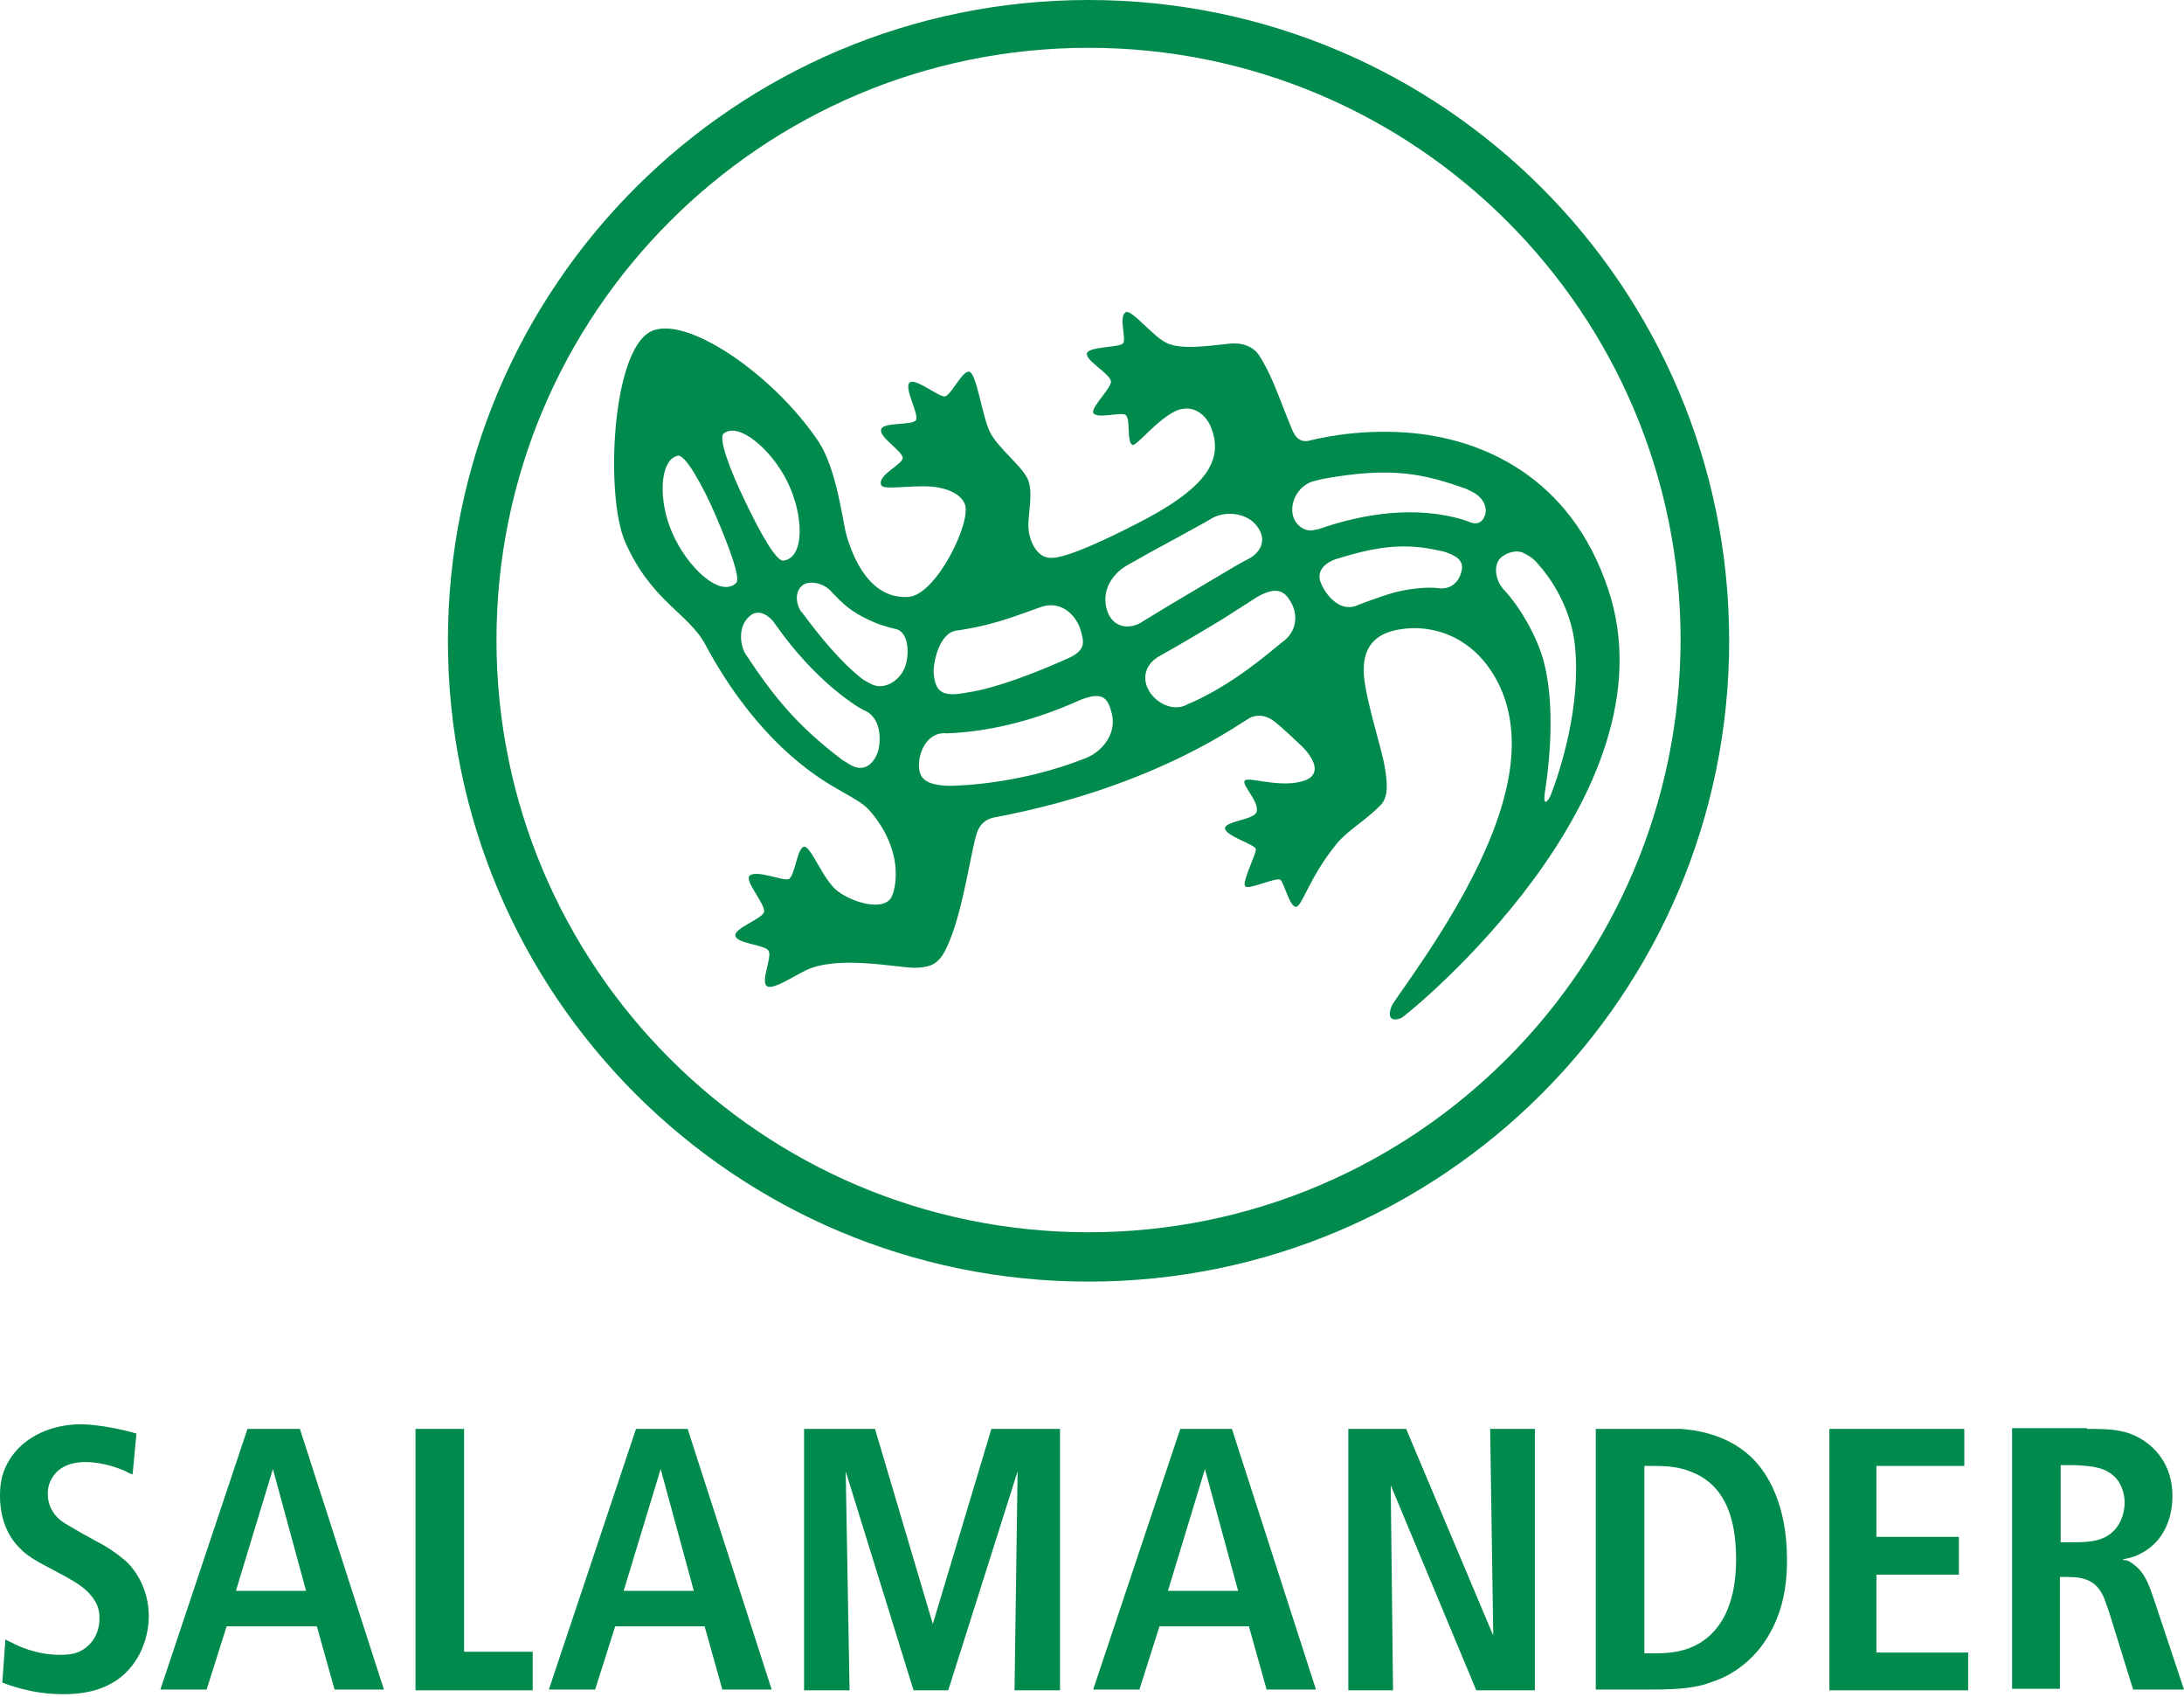 <svg width="600" height="466" viewBox="0 0 600 466" fill="none" xmlns="http://www.w3.org/2000/svg">
<path d="M36.428 404.942C35.581 404.73 34.945 404.306 34.098 403.883C32.616 403.247 28.168 401.553 23.509 401.553C22.238 401.553 16.943 401.553 14.402 405.789C13.131 407.695 13.131 409.601 13.131 410.448C13.131 413.201 14.402 415.743 16.731 417.649C18.214 418.708 19.908 419.555 23.085 421.461C24.779 422.308 26.474 423.367 28.168 424.214C31.768 426.332 33.463 427.815 34.945 429.086C37.063 431.204 40.875 436.286 40.875 443.911C40.875 445.605 40.664 449.206 38.758 453.441C36.216 458.736 30.921 465.302 17.578 465.302C14.19 465.302 8.472 465.09 0.635 462.125L1.483 450.265C1.906 450.476 2.541 450.9 3.177 451.112C5.083 452.171 10.166 454.5 16.52 454.5C18.637 454.5 19.696 454.289 20.544 454.077C24.779 452.806 27.321 448.994 27.321 444.546C27.321 443.699 27.321 441.581 26.05 439.675C24.144 436.498 21.179 434.804 18.214 433.11C11.225 429.297 8.048 428.027 5.295 425.062C3.177 422.944 0 418.496 0 410.872C0 409.601 1.64107e-06 406.212 1.483 403.035C5.083 394.987 13.766 391.175 22.238 391.175C24.779 391.175 30.921 391.811 37.487 393.717L36.428 404.942Z" fill="#008A4B"/>
<path d="M82.388 392.446L105.473 464.031H91.918L87.047 446.664H62.268L56.761 464.031H44.054L67.986 392.446H82.388ZM84.082 436.922L74.975 403.459L64.809 436.922H84.082Z" fill="#008A4B"/>
<path d="M127.494 392.446V453.653H146.343V464.243H114.151V392.446H127.494Z" fill="#008A4B"/>
<path d="M188.915 392.446L212 464.031H198.446L193.574 446.664H169.007L163.5 464.031H150.793L174.725 392.446H188.915ZM190.609 436.922L181.502 403.459L171.337 436.922H190.609Z" fill="#008A4B"/>
<path d="M240.383 392.446L256.267 446.029L272.363 392.446H291.213V464.243H278.717L279.564 404.094L260.503 464.243H250.973L232.335 404.094L233.394 464.243H220.898V392.446H240.383Z" fill="#008A4B"/>
<path d="M338.441 392.446L361.527 464.031H347.972L343.101 446.664H318.533L313.027 464.031H300.319L324.252 392.446H338.441ZM340.136 436.922L331.029 403.459L320.863 436.922H340.136Z" fill="#008A4B"/>
<path d="M386.301 392.446L410.233 449.205L409.386 392.446H421.67V464.243H405.574L382.065 407.906L382.701 464.243H370.417V392.446H386.301Z" fill="#008A4B"/>
<path d="M454.712 392.446C457.042 392.446 459.371 392.446 461.701 392.446C464.666 392.658 474.197 393.505 481.186 400.282C485.845 404.73 490.928 413.625 490.928 428.238C490.928 430.356 490.928 435.227 489.446 440.734C485.422 454.924 475.679 460.218 470.385 461.913C466.572 463.395 462.337 464.031 453.865 464.031H438.404V392.446H454.712ZM451.959 454.077H453.865C455.136 454.077 460.007 454.288 464.243 452.594C470.808 450.053 476.95 443.275 476.95 428.238C476.95 422.308 476.103 415.107 472.291 410.024C471.232 408.542 468.902 405.789 464.243 404.094C461.066 402.823 457.677 402.612 454.289 402.612H451.747V454.077H451.959Z" fill="#008A4B"/>
<path d="M539.642 392.446V402.612H515.498V422.096H538.16V432.474H515.498V453.865H540.701V464.243H502.579V392.446H539.642Z" fill="#008A4B"/>
<path d="M573.314 392.446C579.244 392.446 584.327 392.446 589.198 395.835C591.952 397.741 596.823 402.188 596.823 410.872C596.823 413.413 596.399 422.308 588.351 426.544C587.292 427.18 585.81 427.815 583.268 428.239V428.45C584.115 428.45 584.963 428.662 586.233 429.721C589.41 432.051 590.469 435.651 591.74 439.252L600 464.031H586.022L579.456 442.852C579.032 441.581 578.609 440.522 578.185 439.252C576.279 434.381 573.102 433.11 568.019 433.11C567.384 433.11 566.749 433.11 565.901 433.11V463.819H552.771V392.234H573.314V392.446ZM566.113 423.579H569.714C574.161 423.579 578.821 423.367 581.786 419.132C583.48 416.59 583.692 413.837 583.692 412.778C583.692 409.813 582.633 407.907 581.997 406.848C579.244 402.824 574.373 402.612 569.925 402.4H566.113V423.579Z" fill="#008A4B"/>
<path d="M299.05 0C201.838 0 123.053 78.786 123.053 175.997C123.053 273.209 201.838 351.994 299.05 351.994C396.261 351.994 475.047 273.209 475.047 175.997C475.047 78.786 396.261 0 299.05 0ZM299.05 338.44C209.251 338.44 136.395 265.584 136.395 175.785C136.395 85.987 209.251 13.131 299.05 13.131C388.849 13.131 461.704 85.987 461.704 175.785C461.493 265.796 388.637 338.44 299.05 338.44Z" fill="#008A4B"/>
<path d="M441.795 161.807C431.417 130.674 406.85 120.297 386.518 118.814C372.116 117.755 361.103 120.72 360.044 120.932C357.291 121.779 355.808 120.085 354.961 117.967C350.937 108.225 349.455 102.93 345.642 97.212C344.372 95.517 341.618 93.823 337.171 94.458C331.029 95.094 325.311 95.941 321.075 94.458C317.051 92.976 310.909 84.716 309.215 85.775C307.308 87.046 309.426 92.764 308.579 94.246C307.732 95.517 299.26 95.094 298.625 97C297.99 98.906 304.767 102.506 305.191 104.624C305.614 106.318 299.896 111.613 300.319 113.307C300.955 115.214 307.944 113.096 309.215 113.943C310.697 115.002 309.426 121.356 311.121 122.203C312.18 122.626 317.898 115.214 322.981 112.884C327.217 110.978 330.817 113.308 332.511 116.908C336.535 126.438 331.452 134.275 311.121 144.441C294.389 152.912 289.73 153.548 287.824 153.124C284.859 152.7 282.741 148.676 282.529 144.864C282.317 141.687 284.012 135.122 282.317 131.521C280.623 127.921 274.481 123.262 272.151 119.026C269.822 114.79 268.339 102.294 266.221 102.083C264.315 101.871 261.35 108.436 259.656 108.86C258.173 109.283 251.608 103.777 249.913 105.048C248.219 106.53 252.667 113.943 251.608 115.425C250.549 116.908 242.501 115.849 242.077 117.967C241.442 120.085 248.007 123.897 248.007 125.803C247.796 127.709 241.018 130.462 242.077 133.216C242.501 134.698 249.913 133.216 255.844 133.639C260.715 134.063 264.315 135.969 265.162 138.722C266.645 144.017 257.114 163.29 249.702 163.925C238.9 164.772 234.241 152.912 232.547 146.982C231.488 143.382 230.005 129.192 224.922 121.356C212.638 102.93 188.283 86.198 178.752 91.07C167.951 96.576 166.257 136.393 171.763 148.888C178.964 165.196 189.13 168.373 193.789 177.056C205.861 199.506 219.839 210.943 230.005 216.661C237.418 220.897 237.841 221.108 240.595 224.709C242.289 227.039 244.407 230.427 245.466 234.875C246.737 239.958 245.889 244.617 244.831 246.523C242.713 250.124 234.876 248.217 230.217 244.829C226.193 241.864 222.804 232.333 220.898 232.545C218.992 232.757 218.357 240.805 216.662 241.44C215.18 242.076 207.556 238.687 205.861 240.593C204.59 242.076 210.521 248.641 209.885 250.547C209.25 252.453 201.414 254.995 202.049 257.113C202.684 259.231 210.097 259.442 211.156 261.137C212.215 262.831 208.826 269.608 210.732 270.879C212.427 271.938 218.357 267.914 221.534 266.431C230.217 262.407 245.254 265.584 250.972 265.796C254.785 265.796 257.114 265.161 259.02 262.196C263.892 254.148 266.221 236.569 268.127 229.58C269.186 225.344 272.151 224.709 273.21 224.497C318.322 216.025 341.618 197.812 343.736 196.964C345.642 196.329 347.337 196.329 349.666 197.812C351.996 199.506 357.714 205.012 357.714 205.012C357.714 205.012 364.915 211.79 358.562 214.331C352.208 216.661 343.101 213.272 342.042 214.331C340.771 215.39 346.066 220.049 345.219 223.015C344.583 225.132 336.535 225.556 336.535 227.462C336.535 229.58 344.795 231.91 345.007 233.18C345.219 234.451 341.195 242.076 342.042 243.346C342.889 244.617 350.514 240.805 351.784 241.652C352.843 242.711 354.326 249.065 356.02 249.065C357.714 249.065 359.62 241.017 367.245 231.698C370.21 228.097 374.869 225.556 379.105 221.32C381.011 219.414 381.647 216.661 380.164 209.248C378.893 203.318 374.446 189.552 374.658 183.833C374.658 178.115 377.411 173.879 384.823 172.82C392.448 171.55 404.52 173.879 411.509 187.434C418.71 201.624 414.686 218.567 407.909 233.816C398.59 254.783 383.129 274.268 382.282 276.386C381.011 279.774 382.494 280.621 385.035 279.562C387.153 278.292 460.856 218.567 441.795 161.807ZM198.872 119.026C202.896 115.849 211.791 123.262 216.239 132.157C220.898 141.476 221.11 153.336 215.18 153.971C213.274 154.183 208.826 146.347 204.802 137.875C200.566 129.192 197.178 120.085 198.872 119.026ZM202.261 160.113C197.813 164.349 188.706 155.665 184.682 146.347C180.658 137.24 181.294 126.227 186.165 125.168C188.071 124.532 192.942 133.004 196.754 141.899C200.355 150.371 203.532 158.842 202.261 160.113ZM241.018 206.919C239.748 210.095 236.994 212.425 232.97 209.672L231.276 208.613C218.992 199.294 212.638 191.458 204.802 179.598C203.32 177.268 202.473 171.55 206.497 168.796C208.826 167.314 211.58 169.22 213.062 171.55C218.569 179.386 225.769 187.222 233.606 192.729C236.571 194.846 237.841 195.27 237.841 195.27C242.713 197.812 241.865 204.801 241.018 206.919ZM248.007 184.469C246.313 187.434 242.501 189.552 239.324 187.857C239.324 187.857 237.206 186.798 236.783 186.375C231.064 181.927 225.134 174.726 220.475 168.373L220.051 167.949C218.569 165.62 218.357 162.443 220.475 160.748C222.381 159.266 226.617 160.113 228.734 162.866L229.158 163.29C232.758 167.102 235.3 168.796 240.171 170.914C242.501 171.973 246.313 172.82 246.313 172.82C250.125 173.879 249.913 181.504 248.007 184.469ZM262.409 173.244L263.892 173.032C271.728 171.761 276.175 170.279 285.494 166.89C291.212 164.561 295.448 168.796 296.719 172.609C297.99 176.421 298.201 178.539 293.754 180.657C293.754 180.657 276.387 188.705 265.798 190.187L264.527 190.399C258.173 191.458 256.903 189.34 256.479 184.681C256.479 180.868 258.385 174.091 262.409 173.244ZM298.837 207.977C279.14 216.025 260.503 215.814 260.503 215.814C254.149 215.602 252.455 213.696 252.455 210.095C252.455 206.495 254.785 200.777 260.291 201.412C270.669 200.988 282.741 198.447 295.66 192.729C302.226 189.764 304.132 191.246 305.191 195.058C307.308 201.412 302.649 206.283 298.837 207.977ZM303.92 166.89C302.649 161.172 306.461 156.936 310.062 155.03C310.062 155.03 312.391 153.759 313.45 153.124C317.898 150.582 316.627 151.43 330.817 143.593L333.359 142.111C337.383 140.205 342.889 141.052 345.431 144.652C348.396 148.676 345.854 152.065 342.889 153.548L340.136 155.03C327.005 162.866 322.134 165.62 315.992 169.432C315.568 169.644 313.239 171.126 313.239 171.126C309.638 173.032 305.191 172.185 303.92 166.89ZM352.208 176.421L347.76 180.021C335.476 189.975 326.37 193.364 326.37 193.364C322.557 195.694 317.474 193.152 315.568 189.552C313.662 186.163 314.721 182.563 318.11 180.445C318.11 180.445 324.252 177.056 335.476 170.279L345.431 163.925C348.819 162.019 351.996 161.172 354.114 164.561C356.867 168.373 356.444 173.456 352.208 176.421ZM401.555 156.724C400.919 159.689 398.802 161.807 395.625 161.596C395.625 161.596 391.177 160.748 383.341 162.654C378.682 163.925 372.328 166.467 372.328 166.467C367.88 167.949 364.068 163.29 362.797 159.901C361.527 156.513 364.492 154.395 367.033 153.548C376.564 150.582 384.188 149.1 393.295 150.794L396.472 151.43C399.861 152.489 402.19 153.759 401.555 156.724ZM407.909 141.687C407.061 143.805 405.367 144.229 403.249 143.17L401.978 142.746C389.271 138.934 375.081 140.84 362.374 145.288C362.374 145.288 361.527 145.5 361.315 145.5C358.562 146.347 355.808 144.229 355.173 141.476C354.326 137.663 356.867 133.216 360.891 132.157L363.433 131.521C382.282 128.133 390.965 130.039 402.826 134.275L404.943 135.334C407.485 136.816 408.756 139.358 407.909 141.687ZM426.122 218.143C425.275 220.261 423.793 221.744 424.428 217.508C424.852 214.755 427.817 196.329 424.216 182.139C422.522 175.15 417.439 166.467 413.203 162.019C411.297 160.113 410.026 156.089 411.933 153.548C413.203 152.065 416.38 150.794 418.498 151.853C420.616 152.912 421.463 153.548 423.369 155.877C427.181 160.325 431.841 168.373 432.688 177.48C434.382 193.788 428.664 211.578 426.122 218.143Z" fill="#008A4B"/>
</svg>
